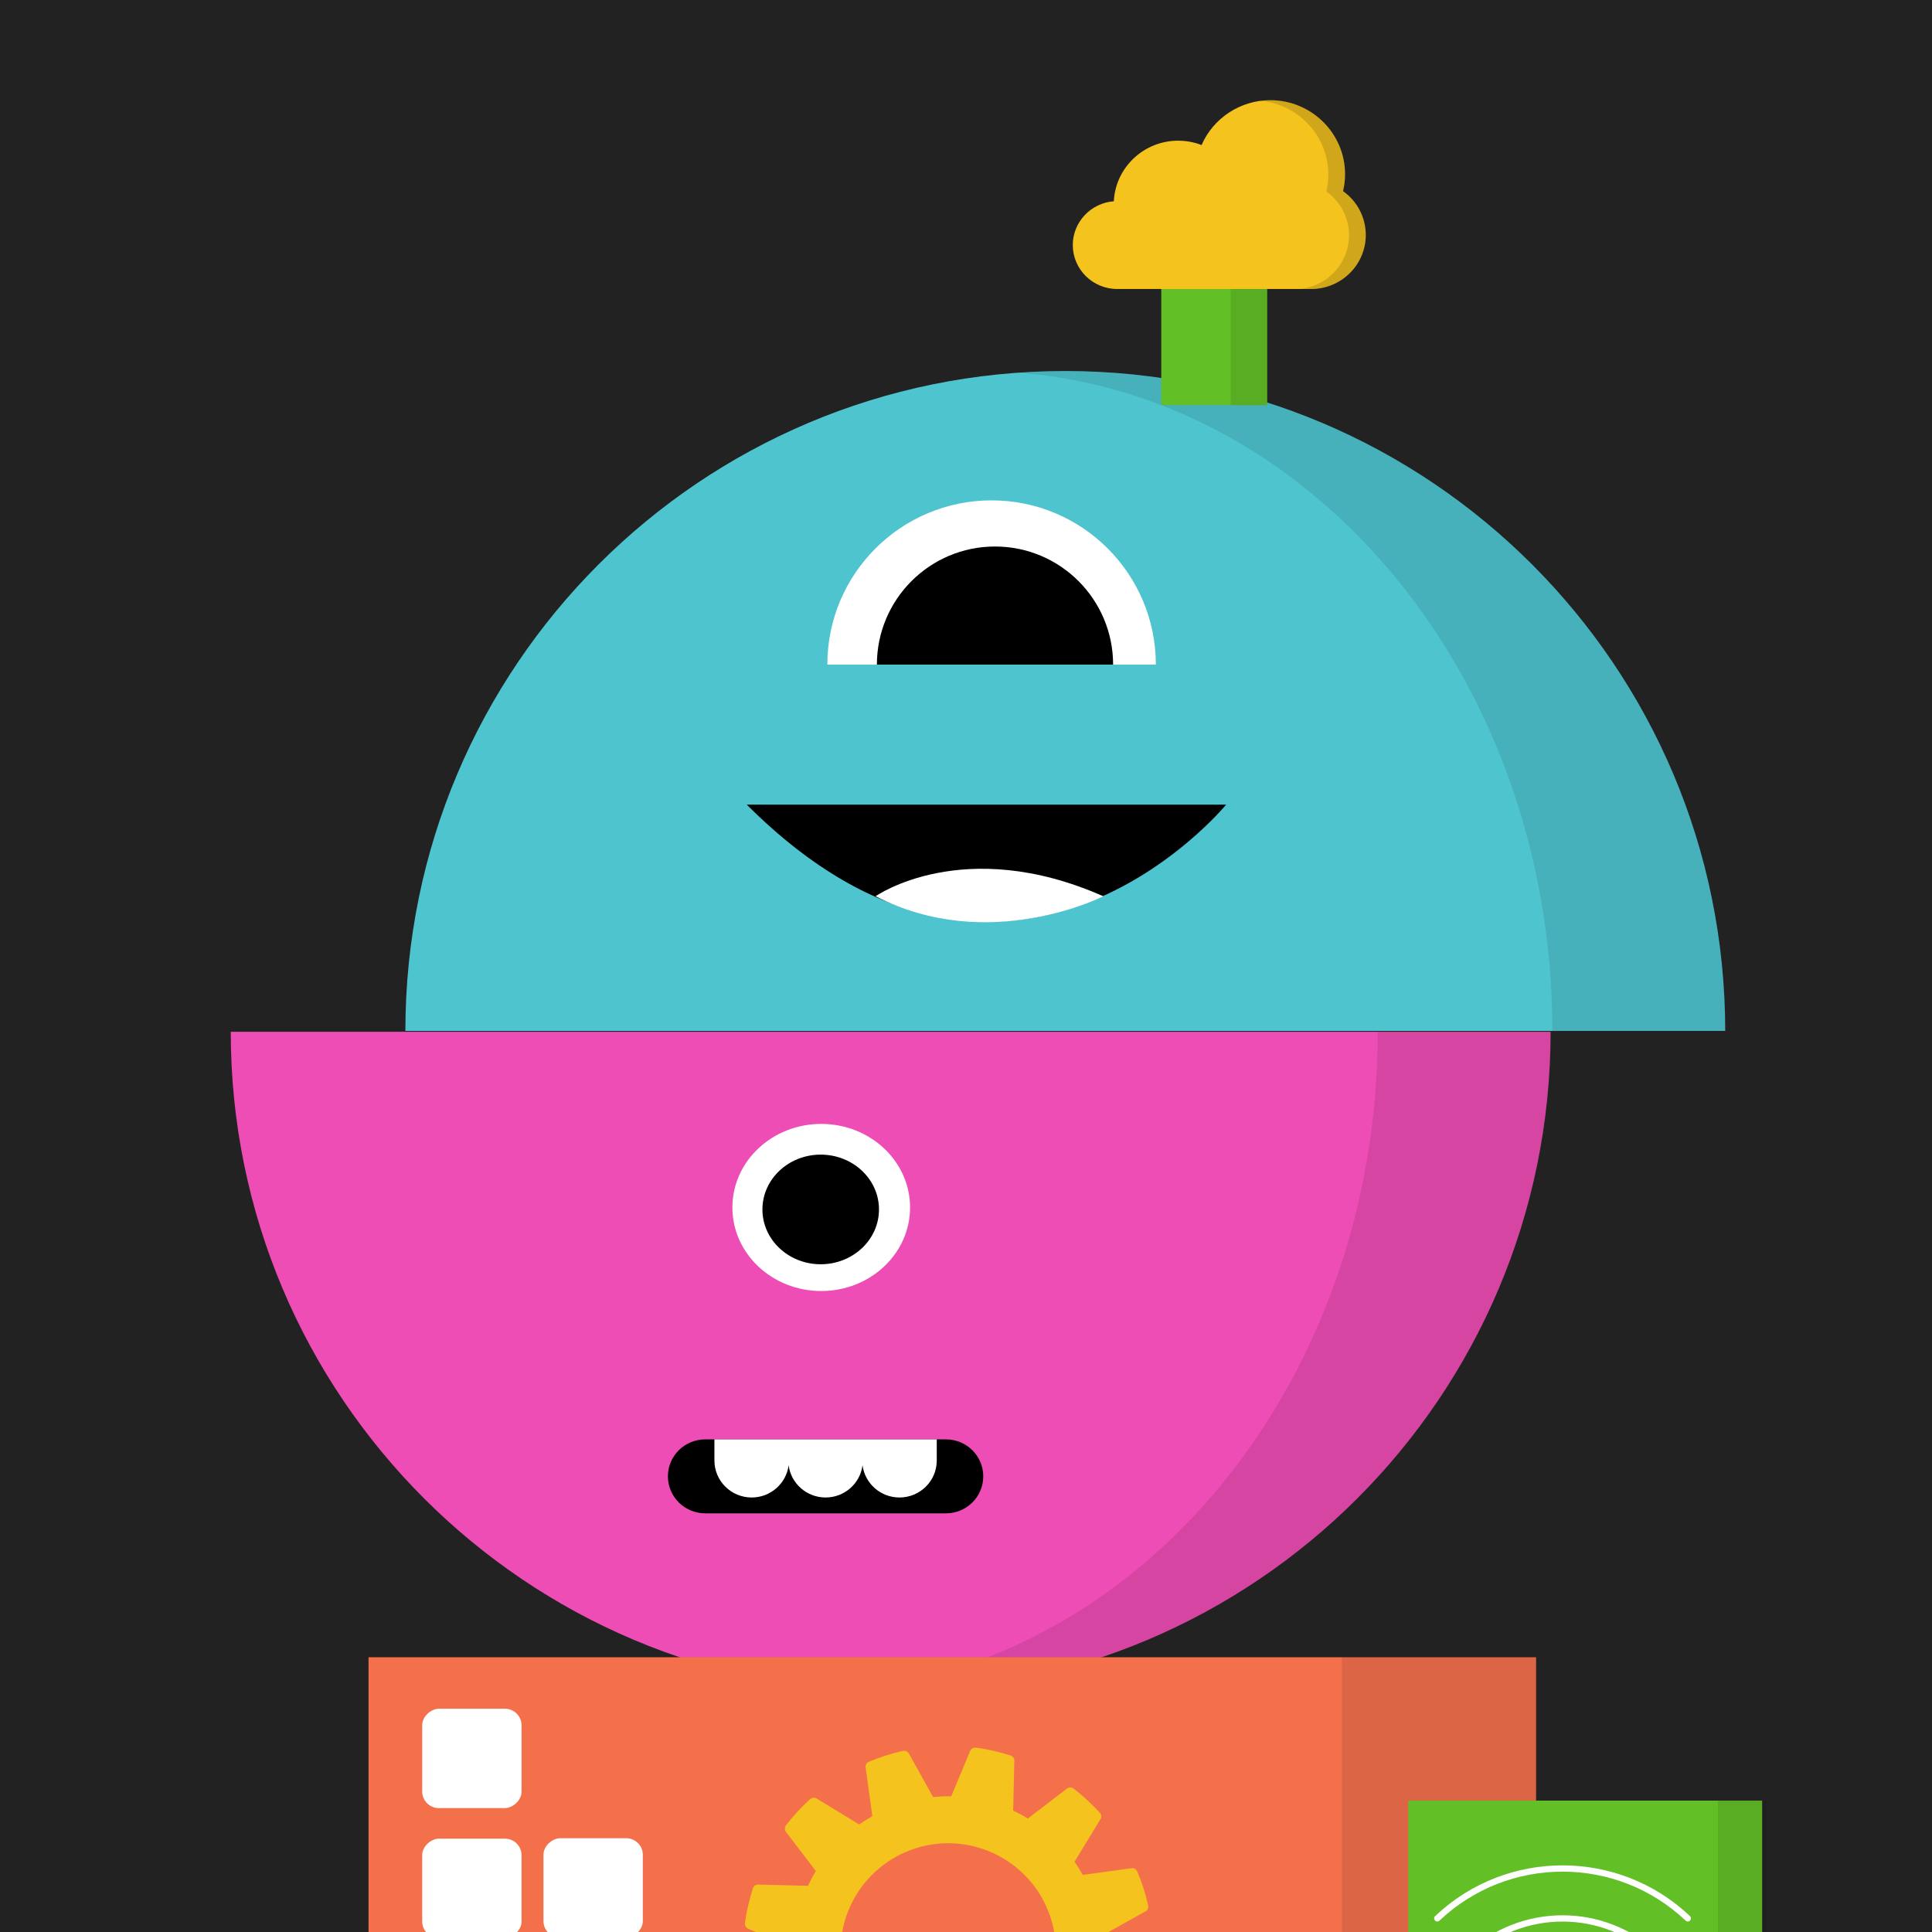 <?xml version="1.0" encoding="UTF-8"?><svg xmlns="http://www.w3.org/2000/svg" viewBox="0 0 180 180"><defs><style>.cls-1{opacity:.1;}.cls-2{fill:#ee4db5;}.cls-3{fill:#fff;}.cls-4{fill:#f5c31e;}.cls-5{fill:#f3704b;}.cls-6{fill:#222;}.cls-7{fill:#62c026;}.cls-8{fill:#4ec4ce;}.cls-9{opacity:.15;}</style></defs><g id="Background"><rect class="cls-6" x="-1.782" y="-1.525" width="183.563" height="183.051"/></g><g id="Layer_1"><path class="cls-2" d="m82.982,157.612c33.956,0,61.483-27.527,61.483-61.483H21.499c0,33.956,27.527,61.483,61.483,61.483Z"/><path class="cls-1" d="m82.982,157.612c-1.449,0-2.884-.054-4.308-.152,27.762-2.212,49.688-28.823,49.688-61.33h16.103c0,33.956-27.527,61.483-61.483,61.483Z"/><ellipse cx="76.436" cy="112.095" rx="5.43" ry="5.107"/><ellipse class="cls-3" cx="76.512" cy="112.497" rx="8.277" ry="7.785"/><ellipse cx="76.463" cy="112.681" rx="5.43" ry="5.107"/><path d="m62.228,137.548c0,1.902,1.555,3.445,3.472,3.445h22.436c1.917,0,3.472-1.542,3.472-3.445h0c0-1.902-1.555-3.444-3.472-3.444h-22.436c-1.917,0-3.472,1.542-3.472,3.444h0Z"/><path class="cls-3" d="m83.803,139.518c-1.766,0-3.223-1.309-3.443-3.002-.219,1.693-1.676,3.002-3.442,3.002s-3.224-1.309-3.443-3.002c-.218,1.693-1.676,3.002-3.442,3.002-1.918,0-3.472-1.542-3.472-3.445v-1.97h20.715v1.97c0,1.902-1.555,3.445-3.472,3.445Z"/><path class="cls-8" d="m99.25,34.567c33.956,0,61.483,27.527,61.483,61.483h-18.546s-88.423,0-88.423,0h-15.996c0-33.956,27.527-61.483,61.483-61.483Z"/><path class="cls-1" d="m99.25,34.567c-1.449,0-2.884.054-4.308.152,27.762,2.212,49.688,28.823,49.688,61.33h16.103c0-33.956-27.527-61.483-61.483-61.483Z"/><path d="m69.575,74.966h44.66s-20.117,24.543-44.66,0Z"/><path class="cls-3" d="m77.081,61.921c0-8.452,6.852-15.303,15.303-15.303s15.303,6.852,15.303,15.303"/><path d="m81.698,61.921c0-6.078,4.927-11.004,11.004-11.004s11.004,4.927,11.004,11.004"/><path class="cls-3" d="m81.578,83.5s8.181-5.757,21.21,0c0,0-10.605,5.454-21.21,0Z"/><rect class="cls-5" x="34.335" y="154.403" width="108.776" height="53.698"/><rect class="cls-1" x="125.023" y="154.403" width="18.089" height="53.266"/><rect class="cls-3" x="39.335" y="159.198" width="9.257" height="9.257" rx="1.545" ry="1.545" transform="translate(207.79 119.864) rotate(90)"/><rect class="cls-3" x="50.633" y="171.264" width="9.257" height="9.257" rx="1.545" ry="1.545" transform="translate(231.154 120.631) rotate(90)"/><rect class="cls-3" x="39.335" y="171.303" width="9.257" height="9.257" rx="1.545" ry="1.545" transform="translate(219.894 131.968) rotate(90)"/><path class="cls-4" d="m80.934,164.141c-.007.002-.008.012-.015.015-.082.038-.151.099-.199.176-.008.013-.014.028-.02.042-.046.083-.065.179-.054.273l.627,4.562c-.426.239-.831.495-1.224.772l-3.985-2.43c-.08-.046-.172-.067-.264-.061-.017,0-.034,0-.051.002-.088.012-.17.048-.237.105l-.017.005c-.831.755-1.593,1.583-2.278,2.473-.006.011-.012.022-.018.034-.012.019-.023.039-.032.059-.015.031-.026.063-.033.096-.005.023-.009.046-.011.07-.001.035,0,.069.006.103.006.08.036.157.086.22l2.794,3.662c-.269.445-.514.905-.734,1.377l-4.659-.115c-.092.001-.182.03-.259.081-.015.008-.029.017-.043.027-.07.054-.124.127-.153.21,0,0-.009.009-.011.015-.345,1.069-.595,2.165-.749,3.278l.007.022c-.008.089.01.178.051.257.008.014.017.027.026.04.049.081.122.146.208.185l4.244,1.781c-.011.559.01,1.119.064,1.676l-4.071,2.262c-.081.048-.147.119-.188.204-.007.013-.014.023-.019.036-.036.085-.046.179-.027.269.001.005.002.007-.001.015.247,1.095.588,2.167,1.021,3.203.003.008.012.01.016.018.039.081.099.149.175.198.013.008.027.013.041.02.083.045.179.064.273.054l4.564-.62c.235.421.492.83.769,1.225l-2.436,3.981c-.047.08-.069.174-.062.267,0,.016,0,.032.002.048.012.088.048.17.105.237l.005.017c.754.833,1.58,1.596,2.469,2.282.01.008.022.01.033.018.019.011.039.022.059.031.032.015.066.027.101.035.021.005.041.008.062.011.038.002.076,0,.113-.006.018-.006.038-.004.056-.009.057-.016.11-.042.157-.076l3.668-2.789c.445.27.904.516,1.376.736l-.12,4.659c0,.092.029.183.081.259.008.014.017.028.026.042.054.07.127.123.21.153.001.005.009.009.015.011,1.067.346,2.162.596,3.274.748l.022-.007c.089.009.179-.009.259-.05.014-.008.028-.017.041-.027.081-.049.145-.121.183-.208l1.784-4.249c.562.013,1.124-.008,1.683-.061l2.26,4.077c.047.08.116.144.2.184.014.009.029.016.045.022.082.034.172.043.258.026.006-.002.013.004.02.003,1.095-.247,2.167-.588,3.203-1.02.007-.002.009-.012.017-.015.081-.038.15-.098.198-.174.008-.015.013-.028.02-.043.046-.081.067-.173.06-.265l-.617-4.564c.421-.235.83-.492,1.225-.769l3.98,2.439c.08.046.173.067.265.06.017,0,.033,0,.05-.001.087-.012.17-.048.238-.104l.018-.006c.832-.754,1.596-1.58,2.283-2.467.005-.009.006-.019.012-.027.029-.044.05-.093.063-.144.005-.017.014-.032.017-.05.009-.066.005-.132-.012-.196l-.004-.014c-.017-.053-.042-.102-.076-.146l-2.784-3.676c.27-.445.516-.904.737-1.375l4.66.123c.092,0,.183-.029.259-.081.015-.008.029-.017.043-.027.07-.054.123-.126.154-.209-.001-.005.009-.009.011-.015.346-1.067.598-2.162.753-3.272.001-.011-.007-.021-.003-.033.002-.038-.001-.076-.009-.113,0-.021-.002-.042-.005-.062-.003-.007-.007-.013-.011-.02-.014-.036-.034-.07-.057-.1-.012-.022-.025-.044-.041-.063-.045-.049-.1-.088-.161-.115l-4.247-1.787c.013-.578-.01-1.155-.067-1.73l4.07-2.275c.084-.049.152-.122.193-.211.004-.006.008-.013.011-.019.036-.086.046-.181.027-.273-.002-.006.004-.013.003-.02l-.012-.038c-.111-.49-.241-.976-.391-1.454-.181-.58-.39-1.15-.624-1.707-.003-.008-.012-.011-.017-.019-.039-.085-.102-.156-.181-.205-.007-.005-.016-.006-.023-.01-.087-.048-.186-.067-.285-.055l-4.563.627c-.237-.421-.495-.83-.771-1.223l2.428-3.987c.034-.057.056-.121.065-.186,0-.02,0-.04-.004-.06.002-.044-.001-.087-.012-.13l-.005-.015c-.008-.016-.017-.032-.027-.048-.016-.039-.037-.076-.063-.109-.004-.007-.008-.014-.013-.021-.756-.83-1.583-1.592-2.473-2.276-.01-.008-.023-.011-.033-.018-.019-.012-.039-.022-.06-.031-.032-.015-.065-.027-.1-.034-.021-.005-.042-.008-.063-.01-.038-.002-.076,0-.113.006-.019.002-.037.005-.055.009-.057.015-.11.041-.157.076l-3.656,2.801c-.445-.269-.904-.513-1.376-.733l.111-4.66c.001-.052-.006-.105-.021-.155l-.005-.016c-.022-.065-.057-.125-.105-.174-.002-.007-.014-.01-.021-.015-.045-.042-.098-.074-.156-.095-.005.002-.011-.01-.019-.013-1.068-.344-2.165-.594-3.277-.746l-.021.007c-.09-.009-.18.009-.26.051-.016.005-.026.017-.04.026-.081.049-.145.122-.183.208l-1.773,4.252c-.564-.012-1.127.011-1.688.067l-2.267-4.073c-.047-.08-.116-.144-.2-.184-.014-.009-.029-.016-.045-.022-.082-.034-.172-.043-.258-.026-.006.002-.013-.004-.02-.002-1.098.247-2.173.589-3.211,1.024Zm16.809,14.121c.063.169.122.339.176.511.734,2.359.571,4.906-.456,7.153-2.304,5.039-8.257,7.256-13.296,4.951,0,0,0,0,0,0-5.037-2.308-7.25-8.262-4.943-13.299,1.108-2.414,3.128-4.289,5.617-5.216,5.193-1.933,10.969.709,12.903,5.901Z"/><rect class="cls-7" x="131.208" y="167.757" width="32.968" height="30.906" transform="translate(295.384 366.42) rotate(-180)"/><rect class="cls-1" x="160.053" y="167.757" width="4.486" height="30.906" transform="translate(324.592 366.42) rotate(-180)"/><g id="network-wifi"><g id="a424af4d-647c-4c9a-bb78-b73259db0392"><path class="cls-3" d="m154.331,182.522c.079,0,.155-.032.209-.089.112-.116.109-.3-.006-.413-5.018-4.77-12.894-4.77-17.912,0-.116.113-.119.298-.006.414.113.116.298.119.414.006h0c4.79-4.551,12.305-4.551,17.095,0,.055.053.129.082.205.082Z"/><path class="cls-3" d="m134.111,178.941c6.434-6.087,16.503-6.087,22.937,0,.117.111.302.106.413-.011.111-.117.106-.302-.011-.413-6.659-6.301-17.081-6.301-23.74,0-.117.111-.122.296-.011.413.111.117.296.122.413.011Z"/></g></g><rect class="cls-7" x="108.191" y="14.635" width="9.87" height="23.118" transform="translate(226.253 52.388) rotate(-180)"/><rect class="cls-1" x="114.659" y="14.635" width="3.403" height="23.118" transform="translate(232.72 52.388) rotate(-180)"/><g id="cloud"><g id="Isolation_Mode"><path class="cls-4" d="m125.129,17.808c.124-.52.187-1.052.187-1.584,0-3.8-3.124-6.89-6.965-6.89-2.781,0-5.315,1.667-6.404,4.18-.696-.27-1.429-.406-2.182-.406-3.209,0-5.838,2.506-5.992,5.645-2.135.158-3.824,1.931-3.824,4.079,0,2.256,1.856,4.093,4.136,4.093h18.074c2.805,0,5.087-2.258,5.087-5.033,0-1.626-.787-3.136-2.115-4.083Z"/></g></g><path class="cls-9" d="m125.138,17.799c.124-.52.187-1.052.187-1.584,0-3.8-3.124-6.89-6.965-6.89-.324,0-.644.024-.959.067,3.557.306,6.358,3.265,6.358,6.862,0,.533-.063,1.065-.187,1.584,1.328.947,2.115,2.457,2.115,4.083,0,2.565-1.95,4.686-4.46,4.993h.939c2.805,0,5.087-2.258,5.087-5.033,0-1.626-.787-3.136-2.115-4.083Z"/></g></svg>